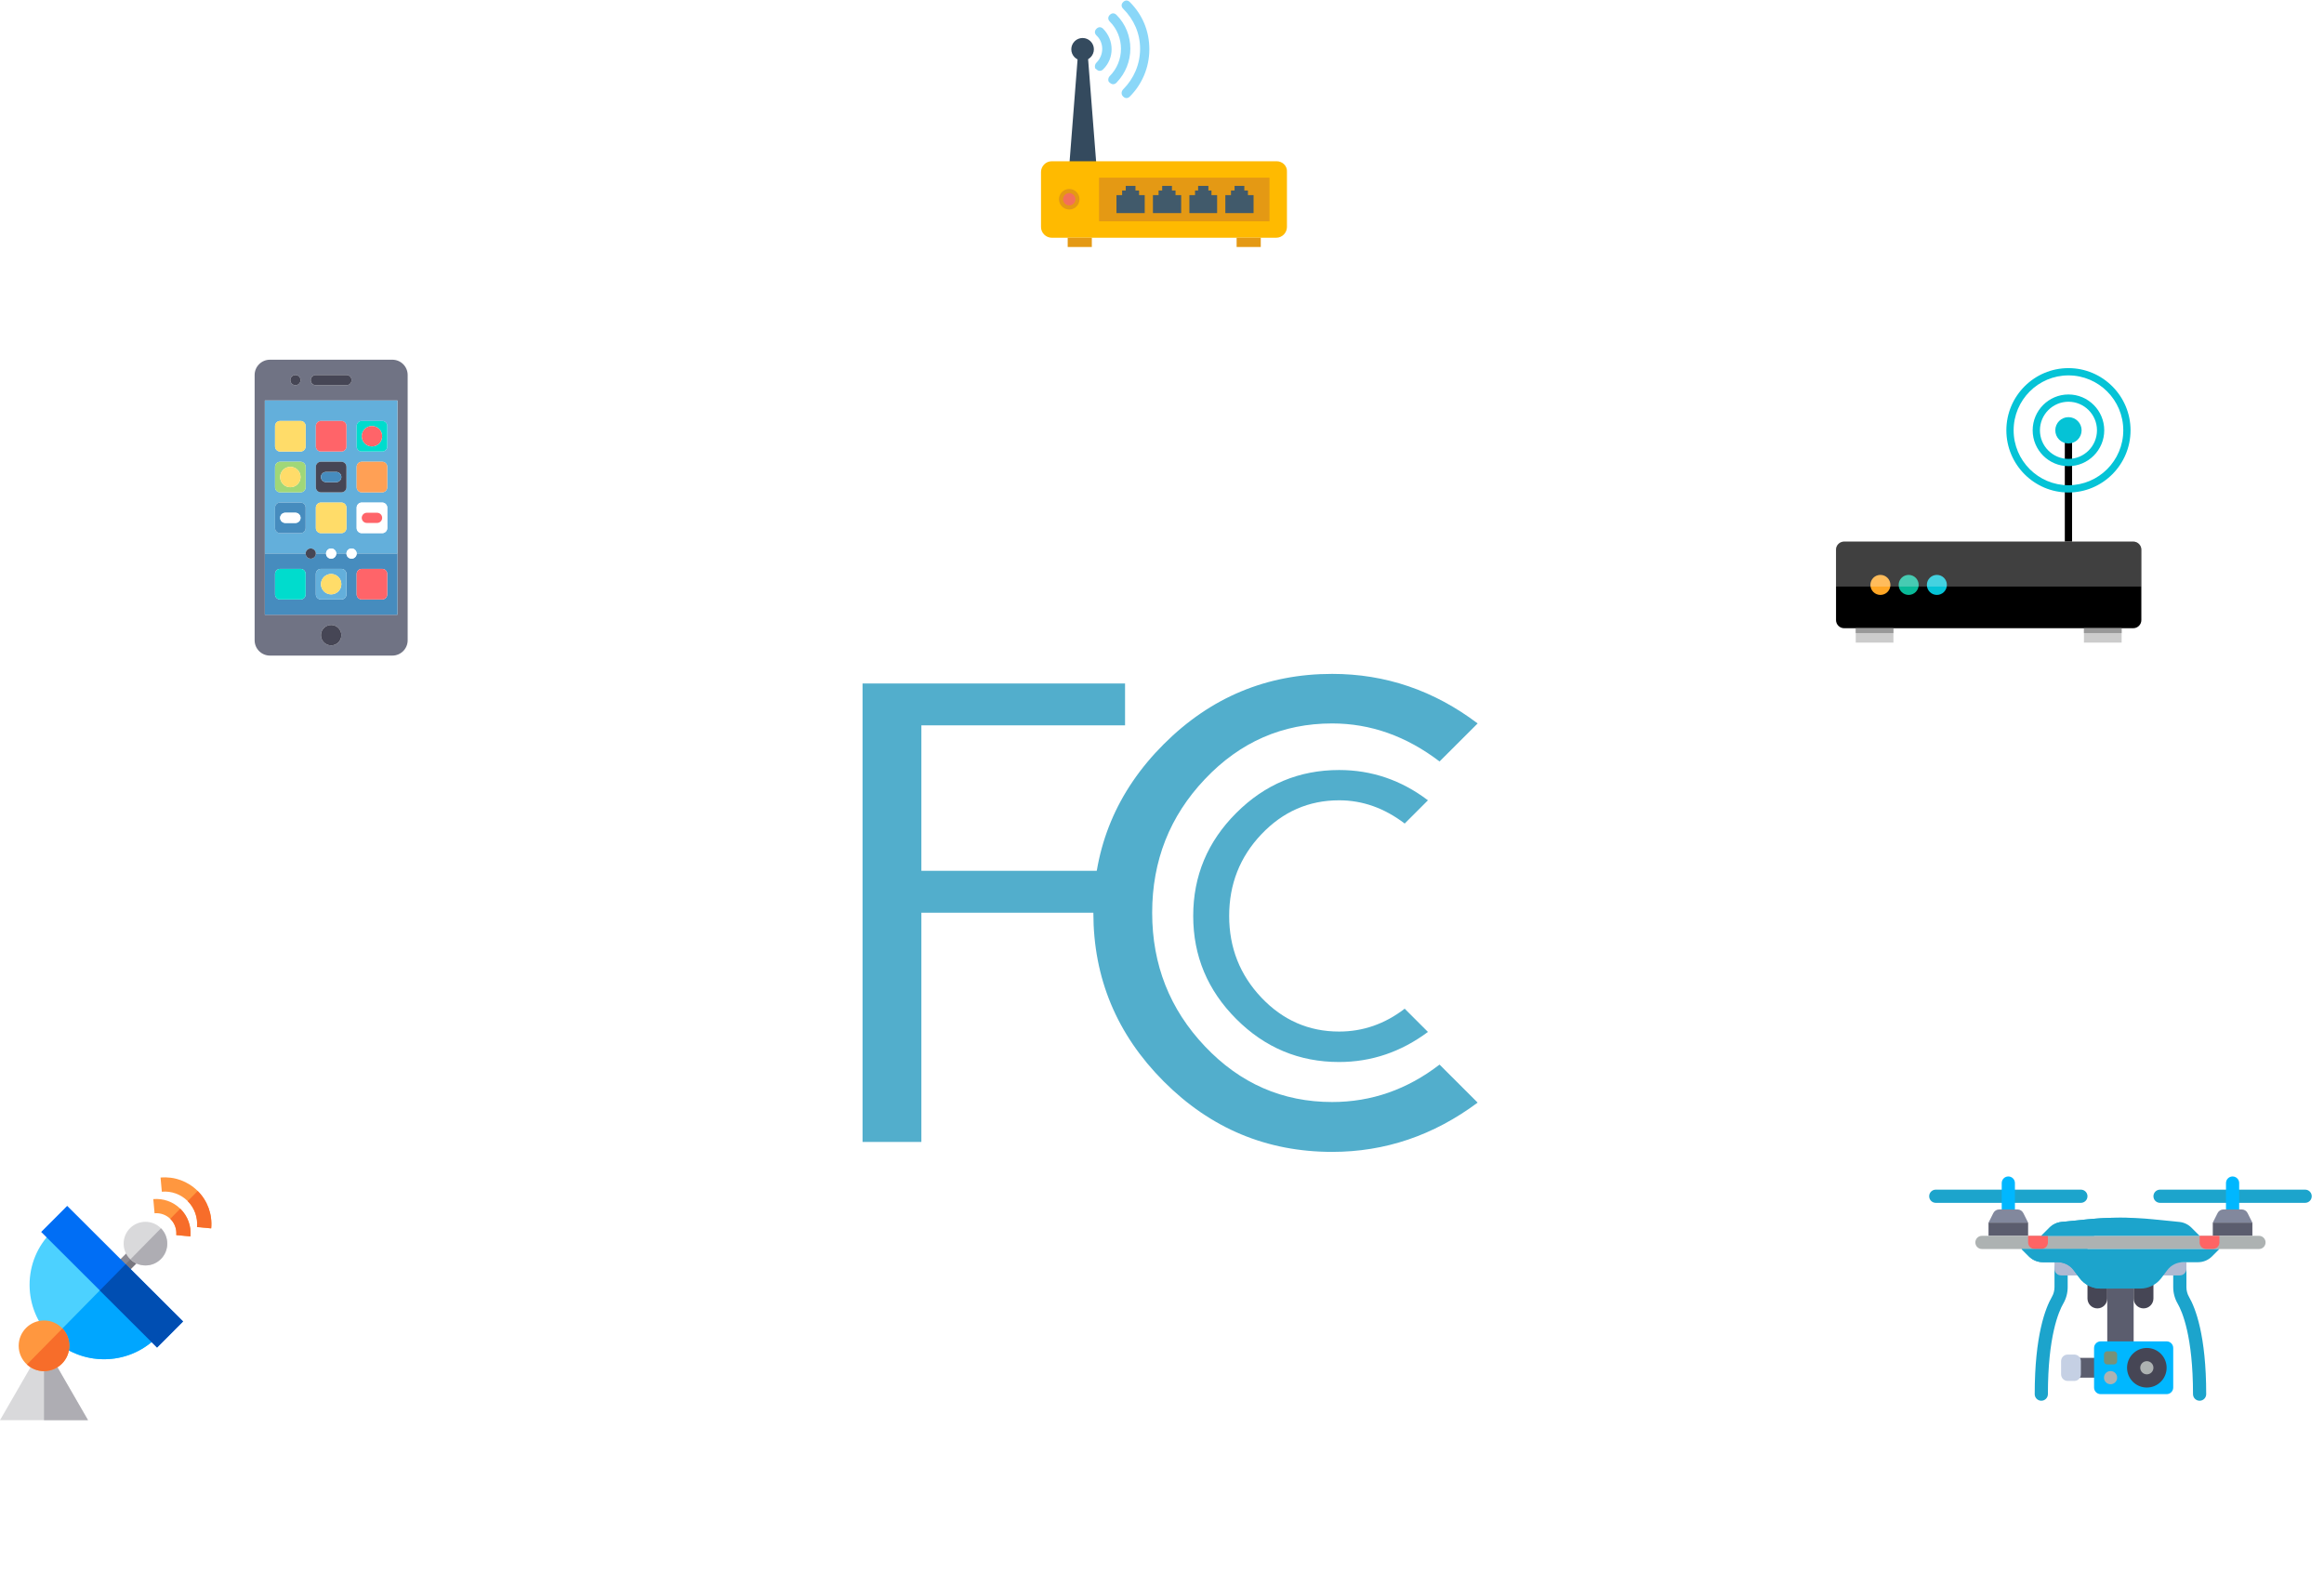 <?xml version="1.0" encoding="UTF-8"?> <svg xmlns="http://www.w3.org/2000/svg" xmlns:xlink="http://www.w3.org/1999/xlink" xmlns:bx="https://boxy-svg.com" viewBox="-627.928 -928.59 2264.282 1545.327"> <defs> <pattern id="pattern-0" x="0" y="0" width="20" height="20" patternUnits="userSpaceOnUse" viewBox="0 0 100 100"> <path d="M -1433.374 77.023 L -541.249 77.023 L 1511.995 27.985 C 1031.276 27.985 619.883 27.985 619.883 27.985 L -1433.374 77.023 Z" style="paint-order: stroke; fill: rgb(68, 170, 201); visibility: hidden;" transform="matrix(-0.68, 0.733, -0.733, -0.68, 115.224, 56.913)" bx:origin="0.502 0.522"></path> <rect x="30.688" width="21.693" height="100.265" style="fill: rgb(255, 255, 255);"></rect> <rect x="24.434" width="12.353" height="140.668" style="fill: rgb(216, 216, 216); visibility: hidden;" y="1.115" transform="matrix(0.743, 0.67, -0.67, 0.743, 66.54, -29.034)"></rect> </pattern> <pattern id="pattern-0-1" patternTransform="matrix(1, -0, -0, 1, 364.272, 294.884)" xlink:href="#pattern-1"></pattern> <pattern id="pattern-1" x="0" y="0" width="20" height="20" patternUnits="userSpaceOnUse" viewBox="0 0 100 100"> <path d="M -1492.385 141.024 L -600.261 141.024 L 1452.982 91.986 C 972.264 91.986 560.871 91.986 560.871 91.986 L -1492.385 141.024 Z" style="paint-order: stroke; fill: rgb(250, 250, 250); visibility: hidden;" transform="matrix(-0.68, 0.733, -0.733, -0.68, 62.965, 207.707)" bx:origin="0.502 0.522"></path> <rect x="31.614" width="21.693" height="100.265" style="fill: rgb(255, 255, 255);" y="-0.529"></rect> </pattern> </defs> <ellipse style="fill: url(#pattern-0-1);" transform="matrix(-0.737, 0.676, -0.676, -0.737, 980.241, -53.367)" cx="374.272" cy="304.884" rx="619.087" ry="619.087"></ellipse> <g transform="matrix(0.563, 0, 0, 0.563, -449.415, -578.144)" style=""> <desc>FCC to USA</desc> <title>mobile</title> <path style="fill:#707384;" d="M 361.931 0 L 150.069 0 C 135.443 0 123.586 11.857 123.586 26.483 L 123.586 485.517 C 123.586 500.143 135.443 512 150.069 512 L 361.931 512 C 376.557 512 388.414 500.143 388.414 485.517 L 388.414 26.483 C 388.414 11.857 376.557 0 361.931 0 Z M 220.69 35.31 C 220.69 30.435 224.643 26.482 229.518 26.482 L 282.484 26.482 C 287.359 26.482 291.312 30.435 291.312 35.31 L 291.312 35.31 C 291.312 40.185 287.359 44.138 282.484 44.138 L 229.518 44.138 C 224.642 44.138 220.69 40.185 220.69 35.31 L 220.69 35.31 Z M 194.207 26.483 C 199.082 26.483 203.035 30.436 203.035 35.311 C 203.035 40.186 199.082 44.139 194.207 44.139 C 189.332 44.139 185.379 40.186 185.379 35.311 C 185.379 30.436 189.332 26.483 194.207 26.483 Z M 256 494.345 C 246.249 494.345 238.345 486.44 238.345 476.69 C 238.345 466.939 246.249 459.035 256 459.035 C 265.751 459.035 273.655 466.939 273.655 476.69 C 273.655 486.44 265.751 494.345 256 494.345 Z M 370.759 335.448 L 370.759 441.379 L 141.241 441.379 L 141.241 335.448 L 141.241 70.621 L 370.758 70.621 L 370.758 335.448 Z"></path> <path style="fill:#63AFDB;" d="M 141.241 335.448 L 211.862 335.448 C 211.862 330.573 215.815 326.62 220.69 326.62 C 225.565 326.62 229.518 330.573 229.518 335.448 L 247.173 335.448 C 247.173 330.573 251.126 326.62 256.001 326.62 C 260.876 326.62 264.829 330.573 264.829 335.448 L 282.484 335.448 C 282.484 330.573 286.437 326.62 291.312 326.62 C 296.187 326.62 300.14 330.573 300.14 335.448 L 370.761 335.448 L 370.761 70.621 L 141.241 70.621 L 141.241 335.448 Z M 300.138 114.759 C 300.138 109.884 304.091 105.931 308.966 105.931 L 344.276 105.931 C 349.151 105.931 353.104 109.884 353.104 114.759 L 353.104 150.069 C 353.104 154.944 349.151 158.897 344.276 158.897 L 308.966 158.897 C 304.091 158.897 300.138 154.944 300.138 150.069 L 300.138 114.759 Z M 300.138 185.379 C 300.138 180.504 304.091 176.551 308.966 176.551 L 344.276 176.551 C 349.151 176.551 353.104 180.504 353.104 185.379 L 353.104 220.689 C 353.104 225.564 349.151 229.517 344.276 229.517 L 308.966 229.517 C 304.091 229.517 300.138 225.564 300.138 220.689 L 300.138 185.379 Z M 300.138 256 C 300.138 251.125 304.091 247.172 308.966 247.172 L 344.276 247.172 C 349.151 247.172 353.104 251.125 353.104 256 L 353.104 291.31 C 353.104 296.185 349.151 300.138 344.276 300.138 L 308.966 300.138 C 304.091 300.138 300.138 296.185 300.138 291.31 L 300.138 256 Z M 229.517 114.759 C 229.517 109.884 233.47 105.931 238.345 105.931 L 273.655 105.931 C 278.53 105.931 282.483 109.884 282.483 114.759 L 282.483 150.069 C 282.483 154.944 278.53 158.897 273.655 158.897 L 238.345 158.897 C 233.47 158.897 229.517 154.944 229.517 150.069 L 229.517 114.759 Z M 229.517 185.379 C 229.517 180.504 233.47 176.551 238.345 176.551 L 273.655 176.551 C 278.53 176.551 282.483 180.504 282.483 185.379 L 282.483 220.689 C 282.483 225.564 278.53 229.517 273.655 229.517 L 238.345 229.517 C 233.47 229.517 229.517 225.564 229.517 220.689 L 229.517 185.379 Z M 229.517 256 C 229.517 251.125 233.47 247.172 238.345 247.172 L 273.655 247.172 C 278.53 247.172 282.483 251.125 282.483 256 L 282.483 291.31 C 282.483 296.185 278.53 300.138 273.655 300.138 L 238.345 300.138 C 233.47 300.138 229.517 296.185 229.517 291.31 L 229.517 256 Z M 158.897 114.759 C 158.897 109.884 162.85 105.931 167.725 105.931 L 203.035 105.931 C 207.91 105.931 211.863 109.884 211.863 114.759 L 211.863 150.069 C 211.863 154.944 207.91 158.897 203.035 158.897 L 167.725 158.897 C 162.85 158.897 158.897 154.944 158.897 150.069 L 158.897 114.759 Z M 158.897 185.379 C 158.897 180.504 162.85 176.551 167.725 176.551 L 203.035 176.551 C 207.91 176.551 211.863 180.504 211.863 185.379 L 211.863 220.689 C 211.863 225.564 207.91 229.517 203.035 229.517 L 167.725 229.517 C 162.85 229.517 158.897 225.564 158.897 220.689 L 158.897 185.379 Z M 158.897 256 C 158.897 251.125 162.85 247.172 167.725 247.172 L 203.035 247.172 C 207.91 247.172 211.863 251.125 211.863 256 L 211.863 291.31 C 211.863 296.185 207.91 300.138 203.035 300.138 L 167.725 300.138 C 162.85 300.138 158.897 296.185 158.897 291.31 L 158.897 256 Z"></path> <path style="fill:#468CBE;" d="M 291.31 344.276 C 286.435 344.276 282.482 340.323 282.482 335.448 L 264.827 335.448 C 264.827 340.323 260.874 344.276 255.999 344.276 C 251.124 344.276 247.171 340.323 247.171 335.448 L 229.516 335.448 C 229.516 340.323 225.563 344.276 220.688 344.276 C 215.813 344.276 211.86 340.323 211.86 335.448 L 141.239 335.448 L 141.239 441.379 L 370.756 441.379 L 370.756 335.448 L 300.135 335.448 C 300.138 340.323 296.185 344.276 291.31 344.276 Z M 211.862 406.069 C 211.862 410.944 207.909 414.897 203.034 414.897 L 167.724 414.897 C 162.849 414.897 158.896 410.944 158.896 406.069 L 158.896 370.759 C 158.896 365.884 162.849 361.931 167.724 361.931 L 203.034 361.931 C 207.909 361.931 211.862 365.884 211.862 370.759 L 211.862 406.069 Z M 282.483 406.069 C 282.483 410.944 278.53 414.897 273.655 414.897 L 238.345 414.897 C 233.47 414.897 229.517 410.944 229.517 406.069 L 229.517 370.759 C 229.517 365.884 233.47 361.931 238.345 361.931 L 273.655 361.931 C 278.53 361.931 282.483 365.884 282.483 370.759 L 282.483 406.069 Z M 308.966 361.931 L 344.276 361.931 C 349.151 361.931 353.104 365.884 353.104 370.759 L 353.104 406.069 C 353.104 410.944 349.151 414.897 344.276 414.897 L 308.966 414.897 C 304.091 414.897 300.138 410.944 300.138 406.069 L 300.138 370.759 C 300.138 365.884 304.09 361.931 308.966 361.931 Z"></path> <path style="fill:#464655;" d="M 229.517 44.138 L 282.483 44.138 C 287.358 44.138 291.311 40.185 291.311 35.31 L 291.311 35.31 C 291.311 30.435 287.358 26.482 282.483 26.482 L 229.517 26.482 C 224.642 26.482 220.689 30.435 220.689 35.31 L 220.689 35.31 C 220.69 40.185 224.642 44.138 229.517 44.138 Z"></path> <circle style="fill:#464655;" cx="194.207" cy="35.31" r="8.828"></circle> <circle style="fill:#464655;" cx="256" cy="476.69" r="17.655"></circle> <path style="fill:#63AFDB;" d="M 273.655 361.931 L 238.345 361.931 C 233.47 361.931 229.517 365.884 229.517 370.759 L 229.517 406.069 C 229.517 410.944 233.47 414.897 238.345 414.897 L 273.655 414.897 C 278.53 414.897 282.483 410.944 282.483 406.069 L 282.483 370.759 C 282.483 365.884 278.53 361.931 273.655 361.931 Z M 256 406.069 C 246.249 406.069 238.345 398.164 238.345 388.414 C 238.345 378.663 246.249 370.759 256 370.759 C 265.751 370.759 273.655 378.663 273.655 388.414 C 273.655 398.164 265.751 406.069 256 406.069 Z"></path> <path style="fill:#FF6469;" d="M 300.138 406.069 C 300.138 410.944 304.091 414.897 308.966 414.897 L 344.276 414.897 C 349.151 414.897 353.104 410.944 353.104 406.069 L 353.104 370.759 C 353.104 365.884 349.151 361.931 344.276 361.931 L 308.966 361.931 C 304.091 361.931 300.138 365.884 300.138 370.759 L 300.138 406.069 Z"></path> <path style="fill:#00DCCD;" d="M 203.034 361.931 L 167.724 361.931 C 162.849 361.931 158.896 365.884 158.896 370.759 L 158.896 406.069 C 158.896 410.944 162.849 414.897 167.724 414.897 L 203.034 414.897 C 207.909 414.897 211.862 410.944 211.862 406.069 L 211.862 370.759 C 211.862 365.884 207.91 361.931 203.034 361.931 Z"></path> <path style="fill:#FFDC69;" d="M 238.345 300.138 L 273.655 300.138 C 278.53 300.138 282.483 296.185 282.483 291.31 L 282.483 256 C 282.483 251.125 278.53 247.172 273.655 247.172 L 238.345 247.172 C 233.47 247.172 229.517 251.125 229.517 256 L 229.517 291.31 C 229.517 296.185 233.47 300.138 238.345 300.138 Z"></path> <path style="fill:#FFFFFF;" d="M 308.966 300.138 L 344.276 300.138 C 349.151 300.138 353.104 296.185 353.104 291.31 L 353.104 256 C 353.104 251.125 349.151 247.172 344.276 247.172 L 308.966 247.172 C 304.091 247.172 300.138 251.125 300.138 256 L 300.138 291.31 C 300.138 296.185 304.09 300.138 308.966 300.138 Z M 308.966 273.655 C 308.966 268.78 312.919 264.827 317.794 264.827 L 335.449 264.827 C 340.324 264.827 344.277 268.78 344.277 273.655 L 344.277 273.655 C 344.277 278.53 340.324 282.483 335.449 282.483 L 317.794 282.483 C 312.918 282.483 308.966 278.53 308.966 273.655 L 308.966 273.655 Z"></path> <path style="fill:#468CBE;" d="M 167.724 300.138 L 203.034 300.138 C 207.909 300.138 211.862 296.185 211.862 291.31 L 211.862 256 C 211.862 251.125 207.909 247.172 203.034 247.172 L 167.724 247.172 C 162.849 247.172 158.896 251.125 158.896 256 L 158.896 291.31 C 158.897 296.185 162.849 300.138 167.724 300.138 Z M 167.724 273.655 C 167.724 268.78 171.677 264.827 176.552 264.827 L 194.207 264.827 C 199.082 264.827 203.035 268.78 203.035 273.655 L 203.035 273.655 C 203.035 278.53 199.082 282.483 194.207 282.483 L 176.552 282.483 C 171.677 282.483 167.724 278.53 167.724 273.655 L 167.724 273.655 Z"></path> <path style="fill:#464655;" d="M 238.345 229.517 L 273.655 229.517 C 278.53 229.517 282.483 225.564 282.483 220.689 L 282.483 185.379 C 282.483 180.504 278.53 176.551 273.655 176.551 L 238.345 176.551 C 233.47 176.551 229.517 180.504 229.517 185.379 L 229.517 220.689 C 229.517 225.565 233.47 229.517 238.345 229.517 Z M 238.345 203.034 C 238.345 198.159 242.298 194.206 247.173 194.206 L 264.828 194.206 C 269.703 194.206 273.656 198.159 273.656 203.034 L 273.656 203.034 C 273.656 207.909 269.703 211.862 264.828 211.862 L 247.173 211.862 C 242.297 211.862 238.345 207.91 238.345 203.034 L 238.345 203.034 Z"></path> <path style="fill:#FFA055;" d="M 308.966 229.517 L 344.276 229.517 C 349.151 229.517 353.104 225.564 353.104 220.689 L 353.104 185.379 C 353.104 180.504 349.151 176.551 344.276 176.551 L 308.966 176.551 C 304.091 176.551 300.138 180.504 300.138 185.379 L 300.138 220.689 C 300.138 225.565 304.09 229.517 308.966 229.517 Z"></path> <path style="fill:#A0D778;" d="M 167.724 229.517 L 203.034 229.517 C 207.909 229.517 211.862 225.564 211.862 220.689 L 211.862 185.379 C 211.862 180.504 207.909 176.551 203.034 176.551 L 167.724 176.551 C 162.849 176.551 158.896 180.504 158.896 185.379 L 158.896 220.689 C 158.897 225.565 162.849 229.517 167.724 229.517 Z M 185.379 185.379 C 195.13 185.379 203.034 193.283 203.034 203.034 C 203.034 212.784 195.13 220.689 185.379 220.689 C 175.628 220.689 167.724 212.784 167.724 203.034 C 167.724 193.283 175.628 185.379 185.379 185.379 Z"></path> <path style="fill:#FF6469;" d="M 238.345 158.897 L 273.655 158.897 C 278.53 158.897 282.483 154.944 282.483 150.069 L 282.483 114.759 C 282.483 109.884 278.53 105.931 273.655 105.931 L 238.345 105.931 C 233.47 105.931 229.517 109.884 229.517 114.759 L 229.517 150.069 C 229.517 154.944 233.47 158.897 238.345 158.897 Z"></path> <path style="fill:#00DCCD;" d="M 308.966 158.897 L 344.276 158.897 C 349.151 158.897 353.104 154.944 353.104 150.069 L 353.104 114.759 C 353.104 109.884 349.151 105.931 344.276 105.931 L 308.966 105.931 C 304.091 105.931 300.138 109.884 300.138 114.759 L 300.138 150.069 C 300.138 154.944 304.09 158.897 308.966 158.897 Z M 326.621 114.759 C 336.372 114.759 344.276 122.663 344.276 132.414 C 344.276 142.164 336.372 150.069 326.621 150.069 C 316.87 150.069 308.966 142.164 308.966 132.414 C 308.966 122.663 316.87 114.759 326.621 114.759 Z"></path> <path style="fill:#FFDC69;" d="M 167.724 158.897 L 203.034 158.897 C 207.909 158.897 211.862 154.944 211.862 150.069 L 211.862 114.759 C 211.862 109.884 207.909 105.931 203.034 105.931 L 167.724 105.931 C 162.849 105.931 158.896 109.884 158.896 114.759 L 158.896 150.069 C 158.897 154.944 162.849 158.897 167.724 158.897 Z"></path> <circle style="fill:#FFDC69;" cx="185.379" cy="203.034" r="17.655"></circle> <circle style="fill:#FFDC69;" cx="256" cy="388.414" r="17.655"></circle> <circle style="fill:#FF6469;" cx="326.621" cy="132.414" r="17.655"></circle> <path style="fill:#468CBE;" d="M 247.172 211.862 L 264.827 211.862 C 269.702 211.862 273.655 207.909 273.655 203.034 L 273.655 203.034 C 273.655 198.159 269.702 194.206 264.827 194.206 L 247.172 194.206 C 242.297 194.206 238.344 198.159 238.344 203.034 L 238.344 203.034 C 238.345 207.91 242.297 211.862 247.172 211.862 Z"></path> <path style="fill:#FF6469;" d="M 317.793 282.483 L 335.448 282.483 C 340.323 282.483 344.276 278.53 344.276 273.655 L 344.276 273.655 C 344.276 268.78 340.323 264.827 335.448 264.827 L 317.793 264.827 C 312.918 264.827 308.965 268.78 308.965 273.655 L 308.965 273.655 C 308.966 278.53 312.918 282.483 317.793 282.483 Z"></path> <path style="fill:#FFFFFF;" d="M 176.552 282.483 L 194.207 282.483 C 199.082 282.483 203.035 278.53 203.035 273.655 L 203.035 273.655 C 203.035 268.78 199.082 264.827 194.207 264.827 L 176.552 264.827 C 171.677 264.827 167.724 268.78 167.724 273.655 L 167.724 273.655 C 167.724 278.53 171.677 282.483 176.552 282.483 Z"></path> <circle style="fill:#464655;" cx="220.69" cy="335.448" r="8.828"></circle> <circle style="fill:#FFFFFF;" cx="256" cy="335.448" r="8.828"></circle> <circle style="fill:#FFFFFF;" cx="291.31" cy="335.448" r="8.828"></circle> </g> <g transform="matrix(0.581, 0, 0, 0.581, 1160.922, -584.977)" style=""> <desc>אישור משרד התקשורת בארה"ב לסטרימר שחרור סטרימר מהמכס בארה"ב</desc> <title>סטרימר</title> <rect x="33.056" y="461.98" style="fill:#CCCCCC;" width="63.2" height="24.16"></rect> <rect x="415.744" y="461.98" style="fill:#CCCCCC;" width="63.2" height="24.16"></rect> <path d="M 498.432 461.98 L 13.568 461.98 C 6.104 461.98 0 455.876 0 448.412 L 0 330.332 C 0 322.868 6.104 316.764 13.568 316.764 L 498.432 316.764 C 505.896 316.764 512 322.868 512 330.332 L 512 448.404 C 512 455.876 505.896 461.98 498.432 461.98 Z"></path> <circle style="fill:#FFA624;" cx="74.416" cy="389.372" r="16.792"></circle> <circle style="fill:#09BA98;" cx="121.792" cy="389.372" r="16.792"></circle> <circle style="fill:#05C3D6;" cx="169.12" cy="389.372" r="16.792"></circle> <rect x="383.664" y="119.428" width="12.192" height="197.336"></rect> <rect x="415.744" y="461.98" style="fill:#999999;" width="63.2" height="8.152"></rect> <rect x="33.056" y="461.98" style="fill:#999999;" width="63.2" height="8.152"></rect> <circle style="fill:#05C3D6;" cx="389.76" cy="130.14" r="22.064"></circle> <path style="fill:#05C3D6;" d="M 389.76 190.244 C 356.664 190.244 329.752 163.276 329.752 130.14 C 329.752 97.012 356.672 70.044 389.76 70.044 C 422.848 70.044 449.784 97.012 449.784 130.14 C 449.784 163.276 422.856 190.244 389.76 190.244 Z M 389.76 82.228 C 363.392 82.228 341.936 103.716 341.936 130.132 C 341.936 156.548 363.392 178.052 389.76 178.052 C 416.144 178.052 437.592 156.548 437.592 130.132 C 437.592 103.716 416.136 82.228 389.76 82.228 Z"></path> <path style="fill:#05C3D6;" d="M 389.76 234.42 C 332.344 234.42 285.64 187.636 285.64 130.132 C 285.64 72.628 332.344 25.86 389.76 25.86 C 447.176 25.86 493.888 72.636 493.888 130.132 C 493.888 187.628 447.176 234.42 389.76 234.42 Z M 389.76 38.052 C 339.072 38.052 297.832 79.364 297.832 130.132 C 297.832 180.916 339.072 222.228 389.76 222.228 C 440.448 222.228 481.704 180.916 481.704 130.132 C 481.696 79.356 440.448 38.052 389.76 38.052 Z"></path> <path style="opacity:0.25;fill:#FFFFFF;enable-background:new ;" d="M 0 330.332 L 0 392.1 L 512 392.1 L 512 330.332 C 512 322.868 505.896 316.764 498.432 316.764 L 13.568 316.764 C 6.104 316.764 0 322.868 0 330.332 Z"></path> </g> <g transform="matrix(0.728, 0, 0, 0.728, 1251.671, 140.444)" style=""> <desc>אישור משרד התקשורת רחפן שחרור רחפן מהמכס</desc> <title>רחפן</title> <path style="fill:#1CA4CC" d="M 503.172 141.241 L 308.966 141.241 C 304.091 141.241 300.138 137.288 300.138 132.413 L 300.138 132.413 C 300.138 127.538 304.091 123.585 308.966 123.585 L 503.173 123.585 C 508.048 123.585 512.001 127.538 512.001 132.413 L 512.001 132.413 C 512 137.289 508.047 141.241 503.172 141.241 Z" data-original="#C7CFE2" class="active-path" data-old_color="#00B7FF"></path> <path style="fill:#1CA4CC" d="M 203.034 141.241 L 8.828 141.241 C 3.953 141.241 0 137.288 0 132.413 L 0 132.413 C 0 127.538 3.953 123.585 8.828 123.585 L 203.035 123.585 C 207.91 123.585 211.863 127.538 211.863 132.413 L 211.863 132.413 C 211.862 137.289 207.91 141.241 203.034 141.241 Z" data-original="#C7CFE2" class="active-path" data-old_color="#00B7FF"></path> <path style="fill:#00B7FF" d="M 105.931 105.931 L 105.931 105.931 C 101.056 105.931 97.103 109.884 97.103 114.759 L 97.103 158.897 L 114.758 158.897 L 114.758 114.759 C 114.759 109.884 110.806 105.931 105.931 105.931 Z" data-original="#959CB3" class="" data-old_color="#00A8FF"></path> <path style="fill:#00B7FF" d="M 406.069 105.931 L 406.069 105.931 C 401.194 105.931 397.241 109.884 397.241 114.759 L 397.241 158.897 L 414.896 158.897 L 414.896 114.759 C 414.897 109.884 410.944 105.931 406.069 105.931 Z" data-original="#959CB3" class="" data-old_color="#00A8FF"></path> <path style="fill:#464655" d="M 225.103 282.483 L 225.103 282.483 C 217.79 282.483 211.862 276.554 211.862 269.242 L 211.862 242.759 C 211.862 235.446 217.791 229.518 225.103 229.518 L 225.103 229.518 C 232.416 229.518 238.344 235.447 238.344 242.759 L 238.344 269.242 C 238.345 276.554 232.416 282.483 225.103 282.483 Z" data-original="#464655" class=""></path> <path style="fill:#464655" d="M 286.897 282.483 L 286.897 282.483 C 279.584 282.483 273.656 276.554 273.656 269.242 L 273.656 242.759 C 273.656 235.446 279.585 229.518 286.897 229.518 L 286.897 229.518 C 294.21 229.518 300.138 235.447 300.138 242.759 L 300.138 269.242 C 300.138 276.554 294.209 282.483 286.897 282.483 Z" data-original="#464655" class=""></path> <rect x="238.345" y="247.172" style="fill:#5B5D6E" width="35.31" height="88.276" data-original="#5B5D6E" class=""></rect> <path style="fill:#1CA4CC" d="M 150.069 406.069 C 145.194 406.069 141.241 402.116 141.241 397.241 C 141.241 318.607 155.659 281.939 164.25 267.086 C 166.522 263.159 167.724 258.634 167.724 254 L 167.724 229.517 C 167.724 224.642 171.677 220.689 176.552 220.689 C 181.427 220.689 185.38 224.642 185.38 229.517 L 185.38 254 C 185.38 261.737 183.358 269.319 179.531 275.927 C 173.329 286.65 158.898 319.948 158.898 397.241 C 158.897 402.116 154.944 406.069 150.069 406.069 Z" data-original="#C7CFE2" class="active-path" data-old_color="#00B7FF"></path> <path style="fill:#1CA4CC" d="M 361.931 406.069 C 357.056 406.069 353.103 402.116 353.103 397.241 C 353.103 319.948 338.672 286.65 332.465 275.922 C 328.642 269.319 326.62 261.737 326.62 254 L 326.62 229.517 C 326.62 224.642 330.573 220.689 335.448 220.689 C 340.323 220.689 344.276 224.642 344.276 229.517 L 344.276 254 C 344.276 258.633 345.479 263.16 347.746 267.081 C 356.341 281.939 370.758 318.607 370.758 397.24 C 370.759 402.116 366.806 406.069 361.931 406.069 Z" data-original="#C7CFE2" class="active-path" data-old_color="#00B7FF"></path> <path style="fill:#AFB9D2" d="M 176.552 220.69 L 167.724 220.69 L 167.724 229.518 C 167.724 234.393 171.677 238.346 176.552 238.346 L 203.035 238.346 L 203.035 220.69 L 176.552 220.69 Z" data-original="#AFB9D2" class=""></path> <path style="fill:#AFB9D2" d="M 335.448 220.69 L 308.965 220.69 L 308.965 238.345 L 335.448 238.345 C 340.323 238.345 344.276 234.392 344.276 229.517 L 344.276 220.689 L 335.448 220.689 Z" data-original="#AFB9D2" class=""></path> <path style="fill:#82889D;" d="M 132.414 167.724 L 79.448 167.724 L 85.836 154.948 C 87.331 151.958 90.388 150.069 93.731 150.069 L 118.129 150.069 C 121.472 150.069 124.529 151.958 126.024 154.948 L 132.414 167.724 Z" data-original="#82889D" class=""></path> <rect x="79.448" y="167.724" style="fill:#5B5D6E" width="52.966" height="17.655" data-original="#5B5D6E" class=""></rect> <path style="fill:#82889D;" d="M 432.552 167.724 L 379.586 167.724 L 385.974 154.948 C 387.469 151.958 390.526 150.069 393.869 150.069 L 418.267 150.069 C 421.61 150.069 424.667 151.958 426.162 154.948 L 432.552 167.724 Z" data-original="#82889D" class=""></path> <rect x="379.586" y="167.724" style="fill:#5B5D6E" width="52.966" height="17.655" data-original="#5B5D6E" class=""></rect> <path style="fill:#ADB2B2" d="M 441.379 203.034 L 70.621 203.034 C 65.746 203.034 61.793 199.081 61.793 194.206 L 61.793 194.206 C 61.793 189.331 65.746 185.378 70.621 185.378 L 441.38 185.378 C 446.255 185.378 450.208 189.331 450.208 194.206 L 450.208 194.206 C 450.207 199.082 446.254 203.034 441.379 203.034 Z" data-original="#E4EAF6" class="" data-old_color="#ACB1B1"></path> <path style="fill:#1CA4CC" d="M 334.869 166.784 L 299.918 163.289 C 270.712 160.368 241.286 160.368 212.08 163.289 L 177.129 166.784 C 171.046 167.392 165.361 170.087 161.039 174.409 L 150.069 185.379 L 256 185.379 L 361.931 185.379 L 350.961 174.409 C 346.637 170.086 340.952 167.392 334.869 166.784 Z" data-original="#D7DEED" class="" data-old_color="#00C6FF"></path> <path style="fill:#1CA4CC" d="M 123.586 203.034 L 133.485 212.933 C 138.452 217.9 145.187 220.689 152.212 220.689 L 172.138 220.689 C 180.473 220.689 188.322 224.614 193.324 231.282 L 201.269 241.875 C 207.937 250.767 218.403 255.999 229.517 255.999 L 282.483 255.999 C 293.597 255.999 304.063 250.766 310.731 241.875 L 318.676 231.282 C 323.678 224.614 331.527 220.689 339.862 220.689 L 359.789 220.689 C 366.812 220.689 373.549 217.898 378.516 212.933 L 388.414 203.034 L 123.586 203.034 Z" data-original="#D7DEED" class="" data-old_color="#00C6FF"></path> <rect x="196.414" y="348.69" style="fill:#5B5D6E" width="29.793" height="26.483" data-original="#5B5D6E" class=""></rect> <path style="fill:#00B7FF" d="M 317.793 397.241 L 229.517 397.241 C 224.642 397.241 220.689 393.288 220.689 388.413 L 220.689 335.447 C 220.689 330.572 224.642 326.619 229.517 326.619 L 317.793 326.619 C 322.668 326.619 326.621 330.572 326.621 335.447 L 326.621 388.413 C 326.621 393.289 322.668 397.241 317.793 397.241 Z" data-original="#959CB3" class="" data-old_color="#00A8FF"></path> <path style="fill:#C5D0E4" d="M 194.207 379.586 L 185.379 379.586 C 180.504 379.586 176.551 375.633 176.551 370.758 L 176.551 353.103 C 176.551 348.228 180.504 344.275 185.379 344.275 L 194.207 344.275 C 199.082 344.275 203.035 348.228 203.035 353.103 L 203.035 370.758 C 203.034 375.634 199.082 379.586 194.207 379.586 Z" data-original="#C5D0E4" class=""></path> <circle style="fill:#464655" cx="291.31" cy="361.931" r="26.483" data-original="#464655" class=""></circle> <circle style="fill:#ADB2B2" cx="291.31" cy="361.931" r="8.828" data-original="#E4EAF6" class="" data-old_color="#ACB1B1"></circle> <circle style="fill:#ADB2B2" cx="242.759" cy="375.172" r="8.828" data-original="#E4EAF6" class="" data-old_color="#ACB1B1"></circle> <path style="fill:#789178;" d="M 247.172 357.517 L 238.344 357.517 C 235.906 357.517 233.93 355.541 233.93 353.103 L 233.93 344.275 C 233.93 341.837 235.906 339.861 238.344 339.861 L 247.172 339.861 C 249.61 339.861 251.586 341.837 251.586 344.275 L 251.586 353.103 C 251.586 355.541 249.61 357.517 247.172 357.517 Z" data-original="#789178"></path> <path style="fill:#FF6464" d="M 150.069 203.034 L 141.241 203.034 C 136.366 203.034 132.413 199.081 132.413 194.206 L 132.413 185.378 L 158.896 185.378 L 158.896 194.206 C 158.897 199.082 154.944 203.034 150.069 203.034 Z" data-original="#FF6464" class=""></path> <path style="fill:#FF6464" d="M 379.586 203.034 L 370.758 203.034 C 365.883 203.034 361.93 199.081 361.93 194.206 L 361.93 185.378 L 388.413 185.378 L 388.413 194.206 C 388.414 199.082 384.461 203.034 379.586 203.034 Z" data-original="#FF6464" class=""></path> <path style="fill:#1CA4CC" d="M 229.71 166.783 L 241.36 163.288 C 243.76 162.567 257.999 162.026 278.194 161.662 C 256.157 160.553 234.057 161.09 212.081 163.288 L 177.13 166.783 C 171.047 167.391 165.362 170.086 161.038 174.408 L 150.068 185.38 L 220.689 185.38 L 224.346 174.41 C 225.788 170.086 227.682 167.392 229.71 166.783 Z" data-original="#C7CFE2" class="active-path" data-old_color="#00B7FF"></path> <path style="fill:#1CA4CC" d="M 237.757 241.876 L 235.109 231.283 C 233.442 224.615 230.825 220.69 228.047 220.69 L 221.404 220.69 C 219.062 220.69 216.818 217.899 215.162 212.933 L 211.863 203.035 L 123.587 203.035 L 133.486 212.933 C 138.453 217.9 145.188 220.69 152.212 220.69 L 172.139 220.69 C 180.474 220.69 188.323 224.615 193.325 231.283 L 201.27 241.876 C 207.938 250.768 218.404 256 229.518 256 L 247.173 256 C 243.468 256 239.979 250.767 237.757 241.876 Z" data-original="#C7CFE2" class="active-path" data-old_color="#00B7FF"></path> </g> <g transform="matrix(0.462, 0, 0, 0.462, -643.212, 218.429)" style=""> <desc>אישור משרד התקשורת wifi</desc> <title>WIFI</title> <polygon style="fill:#D9D9DB;" points="218.649 512 33.112 512 110.101 378.652 141.66 378.652"></polygon> <polygon style="fill:#AEADB3;" points="218.649 512 125.881 512 125.881 378.652 141.66 378.652"></polygon> <polygon style="fill:#8B8992;" points="335.877 166.185 294.358 207.814 283.958 197.444 273.118 186.635 314.638 145.005 325.198 155.535"></polygon> <path style="fill:#4CD1FF;" d="M 374.427 326.622 L 363.687 337.522 C 333.077 368.212 292.788 383.581 252.519 383.581 C 213.3 383.581 174.09 369.021 143.771 339.902 C 143.041 339.212 142.321 338.502 141.611 337.792 C 111.911 308.172 95.522 268.753 95.462 226.804 C 95.412 184.865 111.692 145.405 141.321 115.696 C 141.381 115.636 141.501 115.526 141.621 115.406 L 152.161 104.936 L 264.619 217.094 L 374.427 326.622 Z"></path> <path style="fill:#FF973F;" d="M 434.706 124.526 L 404.836 121.736 C 406.006 109.156 401.556 96.826 392.626 87.917 C 392.476 87.767 392.326 87.617 392.166 87.477 C 383.336 78.927 371.306 74.667 359.037 75.767 L 356.357 45.887 C 377.427 43.997 398.106 51.357 413.216 66.087 C 413.416 66.277 413.616 66.477 413.806 66.667 C 429.096 81.916 436.716 103.006 434.706 124.526 Z"></path> <path style="fill:#FF973F;" d="M 478.455 107.576 L 448.585 104.786 C 450.485 84.466 443.335 64.557 428.935 50.117 C 428.895 50.067 428.845 50.017 428.795 49.967 C 414.435 35.647 394.586 28.467 374.366 30.287 L 371.686 0.397 C 400.776 -2.213 429.315 8.117 449.985 28.727 C 470.815 49.507 481.195 78.246 478.455 107.576 Z"></path> <polygon style="fill:#78777F;" points="294.358 207.814 283.958 197.444 325.198 155.535 335.877 166.185"></polygon> <path style="fill:#00A6FF;" d="M 374.427 326.622 L 363.687 337.522 C 333.077 368.212 292.788 383.581 252.519 383.581 C 213.3 383.581 174.09 369.021 143.771 339.902 L 264.619 217.094 L 374.427 326.622 Z"></path> <path style="fill:#F76D2A;" d="M 413.806 66.667 C 429.096 81.917 436.716 103.006 434.706 124.526 L 404.836 121.736 C 406.006 109.156 401.556 96.826 392.626 87.917 C 392.476 87.767 392.326 87.617 392.166 87.477 L 413.216 66.087 C 413.416 66.277 413.616 66.477 413.806 66.667 Z"></path> <path style="fill:#F76D2A;" d="M 478.455 107.576 L 448.585 104.786 C 450.485 84.466 443.335 64.557 428.935 50.117 L 449.985 28.727 C 470.815 49.507 481.195 78.246 478.455 107.576 Z"></path> <polygon style="fill:#006EF5;" points="419.156 303.893 364.307 358.892 243.579 238.474 119.931 115.156 174.78 60.157 298.058 183.115"></polygon> <path style="fill:#D9D9DB;" d="M 372.397 172.235 C 363.727 180.935 352.177 185.735 339.888 185.755 L 339.828 185.755 C 327.878 185.755 316.618 181.225 308.018 172.995 C 307.788 172.775 307.558 172.545 307.338 172.325 C 298.638 163.645 293.828 152.095 293.818 139.806 C 293.798 127.516 298.568 115.956 307.248 107.257 C 325.168 89.297 354.357 89.257 372.317 107.167 L 372.557 107.407 C 390.277 125.346 390.237 154.355 372.397 172.235 Z"></path> <path style="fill:#AEADB3;" d="M 339.827 185.755 C 327.877 185.755 316.617 181.225 308.017 172.995 L 372.556 107.406 C 390.276 125.346 390.236 154.355 372.396 172.235 C 363.726 180.935 352.176 185.735 339.887 185.755 L 339.827 185.755 L 339.827 185.755 Z"></path> <polygon style="fill:#004EB2;" points="298.058 183.115 419.156 303.893 364.307 358.892 243.579 238.474"></polygon> <path style="fill:#FF973F;" d="M 179.29 355.242 C 179.29 384.692 155.33 408.651 125.881 408.651 C 112.021 408.651 99.381 403.351 89.882 394.661 C 79.192 384.891 72.472 370.831 72.472 355.242 C 72.472 325.782 96.432 301.823 125.881 301.823 C 141.171 301.823 154.981 308.283 164.72 318.613 C 173.75 328.182 179.29 341.072 179.29 355.242 Z"></path> <path style="fill:#F76D2A;" d="M 164.72 318.613 C 173.75 328.183 179.29 341.073 179.29 355.242 C 179.29 384.692 155.33 408.651 125.881 408.651 C 112.021 408.651 99.381 403.351 89.882 394.661 L 164.72 318.613 Z"></path> </g> <g transform="matrix(0.469, 0, 0, 0.469, 386.091, -928.089)" style=""> <desc>אישור משרד התקשורת ראוטר שחרור ראוטר מהמכס</desc> <title>ראוטר</title> <path style="fill:#344A5E;" d="M 115.696 343.467 L 96.496 98.134 C 96.496 93.867 92.229 90.667 86.896 90.667 C 81.563 90.667 78.363 94.934 78.363 98.134 L 59.163 343.467 L 115.696 343.467 Z" data-original="#344A5E" class=""></path> <circle style="fill:#344A5E;" cx="86.896" cy="101.333" r="23.467" data-original="#344A5E" class=""></circle> <path style="fill:#8AD7F8;" d="M 167.963 192 C 167.963 189.867 169.03 186.667 171.163 184.533 C 193.563 162.133 206.363 132.266 206.363 100.266 C 206.363 68.266 193.563 39.466 171.163 17.066 C 166.896 12.799 166.896 7.466 171.163 3.199 C 175.43 -1.068 180.763 -1.068 185.03 3.199 C 211.697 29.866 225.563 63.999 225.563 101.332 C 225.563 138.665 210.63 173.865 185.03 199.465 C 180.763 203.732 175.43 203.732 171.163 199.465 C 169.03 197.333 167.963 195.2 167.963 192 Z" data-original="#8AD7F8" class=""></path> <path style="fill:#8AD7F8;" d="M 140.23 164.267 C 140.23 162.134 141.297 158.934 143.43 156.8 C 174.363 125.867 174.363 74.667 143.43 43.733 C 139.163 39.466 139.163 34.133 143.43 29.866 C 147.697 25.599 153.03 25.599 157.297 29.866 C 195.697 68.266 195.697 131.199 157.297 170.666 C 153.03 174.933 147.697 174.933 143.43 170.666 C 141.296 169.6 140.23 167.467 140.23 164.267 Z" data-original="#8AD7F8" class=""></path> <path style="fill:#8AD7F8;" d="M 112.496 136.533 C 112.496 134.4 113.563 131.2 115.696 129.066 C 131.696 113.066 131.696 87.466 115.696 72.533 C 111.429 68.266 111.429 62.933 115.696 58.666 C 119.963 54.399 125.296 54.399 129.563 58.666 C 153.03 82.133 153.03 120.533 129.563 142.933 C 125.296 147.2 119.963 147.2 115.696 142.933 C 112.496 141.867 112.496 138.667 112.496 136.533 Z" data-original="#8AD7F8" class=""></path> <path style="fill:#FFBA00" d="M 490.096 333.867 L 22.896 333.867 C 10.096 333.867 0.496 344.534 0.496 356.267 L 0.496 470.4 C 0.496 483.2 11.163 492.8 22.896 492.8 L 489.03 492.8 C 501.83 492.8 511.43 482.133 511.43 470.4 L 511.43 356.267 C 512.496 343.467 501.83 333.867 490.096 333.867 Z" data-original="#F3F3F3" class="" data-old_color="#6E6363"></path> <rect x="121.03" y="368" style="fill:#E49914" width="354.133" height="90.667" data-original="#CED6E0" class="active-path" data-old_color="#FFA300"></rect> <polygon style="fill:#415A6B" points="291.696 404.267 291.696 441.6 233.03 441.6 233.03 404.267 244.763 404.267 244.763 394.667 252.23 394.667 252.23 385.067 272.496 385.067 272.496 394.667 279.963 394.667 279.963 404.267" data-original="#415A6B" class="" data-old_color="#F6F8FB"></polygon> <polygon style="fill:#415A6B" points="366.363 404.267 366.363 441.6 308.763 441.6 308.763 404.267 320.496 404.267 320.496 394.667 326.896 394.667 326.896 385.067 348.23 385.067 348.23 394.667 354.63 394.667 354.63 404.267" data-original="#415A6B" class="" data-old_color="#F6F8FB"></polygon> <polygon style="fill:#415A6B" points="442.096 404.267 442.096 441.6 383.43 441.6 383.43 404.267 395.163 404.267 395.163 394.667 402.63 394.667 402.63 385.067 422.896 385.067 422.896 394.667 430.363 394.667 430.363 404.267" data-original="#415A6B" class="" data-old_color="#F6F8FB"></polygon> <polygon style="fill:#415A6B" points="215.963 404.267 215.963 441.6 157.296 441.6 157.296 404.267 169.03 404.267 169.03 394.667 176.496 394.667 176.496 385.067 196.763 385.067 196.763 394.667 204.23 394.667 204.23 404.267" data-original="#415A6B" class="" data-old_color="#F6F8FB"></polygon> <circle style="fill:#E49914" cx="59.163" cy="412.8" r="21.333" data-original="#CED6E0" class="active-path" data-old_color="#FFA300"></circle> <circle style="fill:#F3705A" cx="59.163" cy="412.8" r="12.8" data-original="#F3705A" class=""></circle> <rect x="55.963" y="492.8" style="fill:#E49914" width="50.133" height="19.2" data-original="#CED6E0" class="active-path" data-old_color="#FFA300"></rect> <rect x="406.896" y="492.8" style="fill:#E49914" width="50.133" height="19.2" data-original="#CED6E0" class="active-path" data-old_color="#FFA300"></rect> </g> <g transform="matrix(5.316, 0, 0, 5.316, -704.713, -1366.557)" style=""> <desc>FCC Declaration FCC label FCC mark fcc accredited labs תקן FCC</desc> <title>fcc certification</title> <path d="M 183.311 291.666 L 172.531 291.666 L 172.531 207.646 L 220.641 207.646 L 220.641 215.316 L 183.311 215.316 L 183.311 241.976 L 215.601 241.976 L 215.601 249.656 L 183.311 249.656 L 183.311 291.666 Z" transform="matrix(1, 0, 0, 1, 0, 0)" style="fill: rgb(82, 174, 204); white-space: pre;"></path> <path d="M 241.013 269.125 L 241.013 269.125 L 241.013 269.125 C 235.76 263.865 233.133 257.572 233.133 250.245 L 233.133 250.245 L 233.133 250.245 C 233.133 242.918 235.76 236.632 241.013 231.385 L 241.013 231.385 L 241.013 231.385 C 246.26 226.132 252.546 223.505 259.873 223.505 L 259.873 223.505 L 259.873 223.505 C 265.84 223.505 271.266 225.355 276.153 229.055 L 276.153 229.055 L 271.893 233.315 L 271.893 233.315 C 268.173 230.475 264.166 229.055 259.873 229.055 L 259.873 229.055 L 259.873 229.055 C 254.313 229.055 249.563 231.132 245.623 235.285 L 245.623 235.285 L 245.623 235.285 C 241.69 239.432 239.723 244.418 239.723 250.245 L 239.723 250.245 L 239.723 250.245 C 239.723 256.065 241.69 261.052 245.623 265.205 L 245.623 265.205 L 245.623 265.205 C 249.563 269.358 254.313 271.435 259.873 271.435 L 259.873 271.435 L 259.873 271.435 C 264.26 271.435 268.266 270.038 271.893 267.245 L 271.893 267.245 L 276.153 271.505 L 276.153 271.505 C 271.213 275.178 265.786 277.015 259.873 277.015 L 259.873 277.015 L 259.873 277.015 C 252.546 277.015 246.26 274.385 241.013 269.125 Z" transform="matrix(1, 0, 0, 1, 0, 0)" style="fill: rgb(82, 174, 204); white-space: pre;"></path> <path d="M 227.722 280.568 L 227.722 280.568 L 227.722 280.568 C 219.129 271.955 214.832 261.651 214.832 249.658 L 214.832 249.658 L 214.832 249.658 C 214.832 237.665 219.129 227.371 227.722 218.778 L 227.722 218.778 L 227.722 218.778 C 236.315 210.185 246.609 205.888 258.602 205.888 L 258.602 205.888 L 258.602 205.888 C 268.369 205.888 277.255 208.915 285.262 214.968 L 285.262 214.968 L 278.282 221.938 L 278.282 221.938 C 272.189 217.291 265.629 214.968 258.602 214.968 L 258.602 214.968 L 258.602 214.968 C 249.495 214.968 241.722 218.368 235.282 225.168 L 235.282 225.168 L 235.282 225.168 C 228.835 231.961 225.612 240.125 225.612 249.658 L 225.612 249.658 L 225.612 249.658 C 225.612 259.191 228.835 267.355 235.282 274.148 L 235.282 274.148 L 235.282 274.148 C 241.722 280.948 249.495 284.348 258.602 284.348 L 258.602 284.348 L 258.602 284.348 C 265.789 284.348 272.349 282.061 278.282 277.488 L 278.282 277.488 L 285.262 284.458 L 285.262 284.458 C 277.175 290.478 268.289 293.488 258.602 293.488 L 258.602 293.488 L 258.602 293.488 C 246.609 293.488 236.315 289.181 227.722 280.568 Z" transform="matrix(1, 0, 0, 1, 0, 0)" style="fill: rgb(82, 174, 204); white-space: pre;"></path> </g> </svg> 